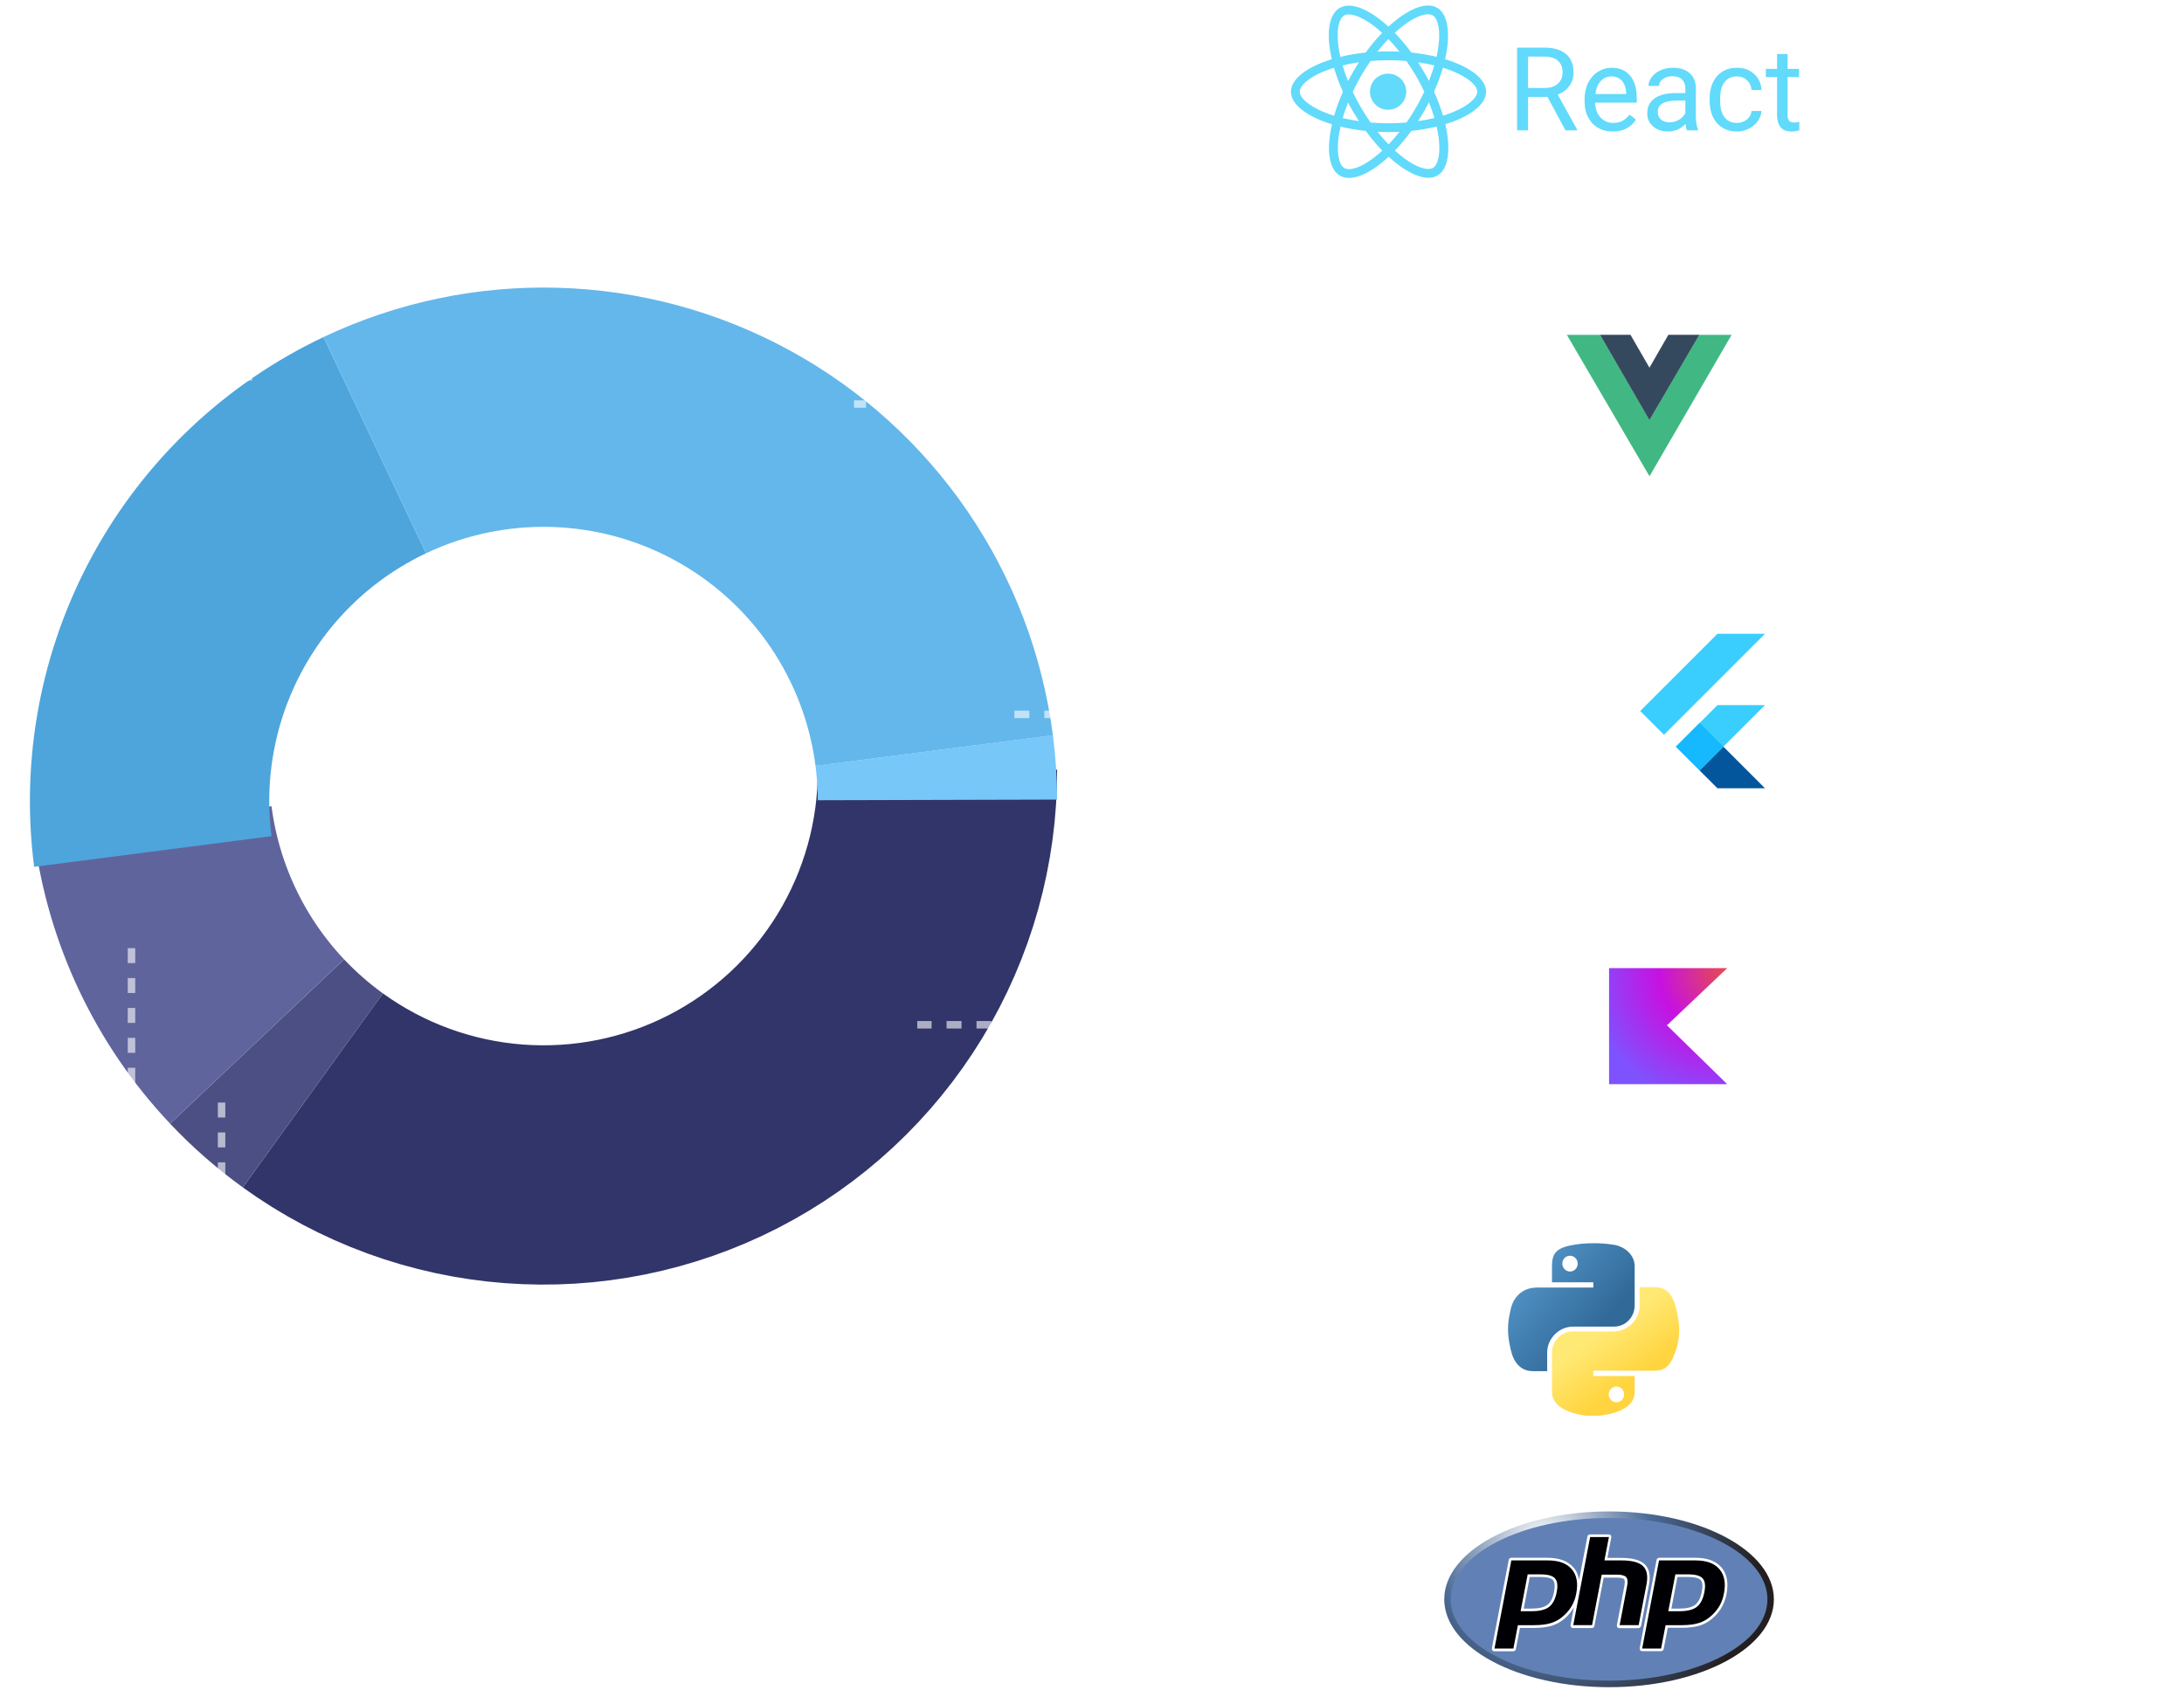 <svg width="292" height="226" viewBox="0 0 292 226" fill="none" xmlns="http://www.w3.org/2000/svg">
<g filter="url(#filter0_d_1318_73962)">
<path d="M125.338 98.977C125.365 108.691 122.706 118.222 117.654 126.518C112.602 134.815 105.354 141.552 96.711 145.986C88.069 150.42 78.369 152.377 68.683 151.642C58.998 150.907 49.704 147.508 41.83 141.821" stroke="#313569" stroke-width="32"/>
</g>
<g filter="url(#filter1_d_1318_73962)">
<path d="M41.83 141.821C39.145 139.881 36.649 137.693 34.376 135.286" stroke="#4B4F83" stroke-width="32"/>
</g>
<g filter="url(#filter2_di_1318_73962)">
<path d="M124.904 92.375C125.187 94.563 125.332 96.768 125.338 98.975" stroke="#77C7F9" stroke-width="32"/>
</g>
<g filter="url(#filter3_d_1318_73962)">
<path d="M34.376 135.286C26.739 127.199 21.859 116.902 20.434 105.871" stroke="#60649D" stroke-width="32"/>
</g>
<g filter="url(#filter4_di_1318_73962)">
<path d="M20.434 105.872C19.009 94.841 21.113 83.642 26.444 73.88C31.775 64.119 40.059 56.295 50.11 51.531" stroke="#4DA5DC" stroke-width="32"/>
</g>
<g filter="url(#filter5_di_1318_73962)">
<path d="M50.112 51.53C57.623 47.97 65.87 46.239 74.178 46.477C82.486 46.715 90.621 48.916 97.915 52.9C105.21 56.884 111.458 62.538 116.149 69.4C120.84 76.261 123.84 84.135 124.905 92.379" stroke="#63B7EB" stroke-width="32"/>
</g>
<circle r="2.1" transform="matrix(-1 0 0 1 153.125 177.531)" stroke="white" stroke-opacity="0.6" stroke-width="4"/>
<path d="M149.026 178.043H29.624V147.296" stroke="white" stroke-opacity="0.6" stroke-dasharray="2 2"/>
<path d="M171.986 182.255C171.388 182.255 170.855 182.152 170.388 181.947C169.924 181.738 169.557 181.453 169.287 181.09C169.02 180.724 168.883 180.302 168.875 179.825H170.621C170.631 180.025 170.697 180.201 170.817 180.353C170.94 180.503 171.102 180.619 171.305 180.701C171.508 180.784 171.736 180.826 171.99 180.826C172.254 180.826 172.488 180.779 172.69 180.685C172.893 180.592 173.052 180.463 173.167 180.297C173.282 180.132 173.339 179.941 173.339 179.725C173.339 179.506 173.278 179.312 173.155 179.144C173.035 178.973 172.861 178.84 172.634 178.744C172.41 178.648 172.143 178.6 171.834 178.6H171.069V177.326H171.834C172.095 177.326 172.326 177.281 172.526 177.19C172.729 177.1 172.887 176.974 172.999 176.814C173.111 176.651 173.167 176.462 173.167 176.245C173.167 176.04 173.117 175.86 173.019 175.705C172.923 175.548 172.786 175.425 172.61 175.337C172.437 175.249 172.234 175.205 172.002 175.205C171.767 175.205 171.552 175.247 171.357 175.333C171.162 175.415 171.006 175.534 170.889 175.689C170.771 175.844 170.709 176.025 170.701 176.233H169.039C169.047 175.761 169.182 175.345 169.444 174.984C169.705 174.624 170.057 174.342 170.5 174.14C170.946 173.934 171.449 173.831 172.01 173.831C172.576 173.831 173.071 173.934 173.495 174.14C173.919 174.345 174.249 174.623 174.484 174.972C174.722 175.319 174.839 175.709 174.836 176.141C174.839 176.6 174.696 176.983 174.408 177.29C174.122 177.597 173.75 177.792 173.291 177.875V177.939C173.894 178.016 174.353 178.226 174.668 178.568C174.986 178.907 175.143 179.331 175.141 179.841C175.143 180.308 175.008 180.723 174.736 181.086C174.467 181.449 174.094 181.734 173.619 181.943C173.144 182.151 172.6 182.255 171.986 182.255Z" fill="white"/>
<path d="M180.875 180.605V180.173C180.875 179.845 180.944 179.543 181.083 179.268C181.224 178.991 181.429 178.769 181.695 178.604C181.965 178.435 182.293 178.351 182.68 178.351C183.073 178.351 183.402 178.434 183.669 178.6C183.939 178.765 184.142 178.987 184.278 179.264C184.417 179.539 184.486 179.842 184.486 180.173V180.605C184.486 180.934 184.417 181.237 184.278 181.514C184.139 181.789 183.935 182.009 183.665 182.175C183.396 182.343 183.067 182.427 182.68 182.427C182.288 182.427 181.958 182.343 181.691 182.175C181.425 182.009 181.222 181.789 181.083 181.514C180.944 181.237 180.875 180.934 180.875 180.605ZM182.04 180.173V180.605C182.04 180.795 182.085 180.974 182.176 181.142C182.269 181.31 182.437 181.394 182.68 181.394C182.923 181.394 183.089 181.311 183.177 181.146C183.267 180.98 183.313 180.8 183.313 180.605V180.173C183.313 179.978 183.27 179.797 183.185 179.628C183.099 179.46 182.931 179.376 182.68 179.376C182.44 179.376 182.273 179.46 182.18 179.628C182.086 179.797 182.04 179.978 182.04 180.173ZM176.667 175.913V175.481C176.667 175.15 176.738 174.847 176.879 174.572C177.021 174.294 177.225 174.073 177.492 173.907C177.761 173.742 178.087 173.659 178.469 173.659C178.864 173.659 179.195 173.742 179.461 173.907C179.728 174.073 179.931 174.294 180.07 174.572C180.209 174.847 180.278 175.15 180.278 175.481V175.913C180.278 176.244 180.207 176.547 180.066 176.822C179.927 177.097 179.723 177.317 179.453 177.483C179.187 177.645 178.858 177.727 178.469 177.727C178.079 177.727 177.749 177.644 177.48 177.479C177.213 177.31 177.01 177.09 176.871 176.818C176.735 176.543 176.667 176.241 176.667 175.913ZM177.84 175.481V175.913C177.84 176.108 177.885 176.288 177.976 176.454C178.07 176.619 178.234 176.702 178.469 176.702C178.714 176.702 178.881 176.619 178.969 176.454C179.06 176.288 179.105 176.108 179.105 175.913V175.481C179.105 175.286 179.062 175.104 178.977 174.936C178.892 174.768 178.722 174.684 178.469 174.684C178.231 174.684 178.067 174.77 177.976 174.94C177.885 175.111 177.84 175.291 177.84 175.481ZM177.195 182.143L182.832 173.943H183.881L178.244 182.143H177.195Z" fill="white"/>
<g clip-path="url(#clip0_1318_73962)">
<path d="M212.91 166.262C211.968 166.262 211.058 166.35 210.264 166.498C207.914 166.908 207.501 167.76 207.501 169.373V171.486H213.028V172.19H205.443C203.856 172.19 202.446 173.158 202.005 174.976C201.505 177.089 201.476 178.38 202.005 180.58C202.387 182.223 203.329 183.366 204.945 183.366H206.856V180.844C206.856 179.025 208.444 177.412 210.295 177.412H215.791C217.32 177.412 218.554 176.15 218.554 174.595V169.343C218.554 167.847 217.29 166.731 215.791 166.467C214.819 166.321 213.849 166.234 212.91 166.262ZM209.911 167.934C210.47 167.934 210.94 168.403 210.94 168.99C210.94 169.576 210.47 170.045 209.911 170.045C209.352 170.045 208.882 169.576 208.882 168.99C208.882 168.403 209.323 167.934 209.911 167.934Z" fill="url(#paint0_linear_1318_73962)"/>
<path d="M219.229 172.129V174.564C219.229 176.472 217.613 178.055 215.76 178.055H210.264C208.766 178.055 207.501 179.346 207.501 180.872V186.124C207.501 187.619 208.794 188.5 210.264 188.941C211.999 189.468 213.674 189.557 215.791 188.941C217.171 188.53 218.554 187.737 218.554 186.124V184.011H213.026V183.307H221.315C222.903 183.307 223.52 182.193 224.079 180.52C224.666 178.789 224.638 177.147 224.079 174.917C223.697 173.332 222.932 172.131 221.315 172.131L219.229 172.129ZM216.112 185.42C216.671 185.42 217.141 185.888 217.141 186.475C217.141 187.061 216.671 187.53 216.112 187.53C215.553 187.53 215.083 187.061 215.083 186.475C215.083 185.888 215.555 185.42 216.112 185.42Z" fill="url(#paint1_linear_1318_73962)"/>
<path d="M232.965 178.093C232.965 176.449 232.495 175.629 231.554 175.599C231.171 175.57 230.819 175.657 230.466 175.775C230.171 175.862 229.996 175.98 229.907 176.069V179.941C230.494 180.323 231.023 180.499 231.495 180.469C232.465 180.38 232.965 179.588 232.965 178.093ZM234.111 178.151C234.111 178.973 233.935 179.647 233.524 180.205C233.083 180.822 232.495 181.145 231.702 181.145C231.114 181.173 230.527 180.968 229.908 180.587V184.108L228.908 183.755V175.921C229.085 175.716 229.29 175.54 229.526 175.393C230.114 175.042 230.85 174.866 231.671 174.866C232.436 174.866 233.052 175.188 233.465 175.805C233.904 176.479 234.111 177.212 234.111 178.151ZM240.195 180.469C240.195 181.583 240.077 182.346 239.872 182.758C239.636 183.168 239.225 183.521 238.607 183.785C238.079 183.99 237.55 184.108 236.96 184.108L236.784 183.491C237.402 183.404 237.812 183.314 238.048 183.256C238.518 183.079 238.872 182.846 239.047 182.493C239.193 182.229 239.252 181.701 239.252 180.938V180.674C238.577 180.997 237.841 181.143 237.107 181.143C236.607 181.143 236.166 180.997 235.814 180.674C235.403 180.351 235.196 179.911 235.196 179.383V175.247L236.194 174.896V179.062C236.194 179.503 236.341 179.854 236.635 180.089C236.93 180.325 237.282 180.441 237.752 180.441C238.221 180.441 238.693 180.264 239.222 179.913V175.04H240.22L240.195 180.469ZM244.075 181.114H243.752C243.192 181.114 242.753 180.968 242.428 180.704C242.105 180.441 241.958 180.059 241.958 179.59V175.659H241.283V175.04H241.958V173.368L242.957 173.017V175.04H244.073V175.657H242.957V179.53C242.957 179.911 243.044 180.175 243.251 180.321C243.428 180.439 243.693 180.526 244.075 180.556V181.114ZM250.13 181.025H249.132V177.182C249.132 176.8 249.044 176.449 248.867 176.185C248.662 175.862 248.367 175.716 247.985 175.716C247.515 175.716 246.956 175.951 246.281 176.449V181.056H245.282V171.872L246.281 171.55V175.716C246.927 175.247 247.604 175.012 248.367 175.012C248.896 175.012 249.308 175.188 249.66 175.54C249.984 175.891 250.16 176.331 250.16 176.861L250.13 181.025ZM255.421 177.916C255.421 177.299 255.303 176.772 255.069 176.362C254.774 175.862 254.363 175.598 253.745 175.57C252.658 175.629 252.099 176.42 252.099 177.916C252.099 178.62 252.216 179.178 252.45 179.647C252.745 180.234 253.185 180.528 253.774 180.528C254.862 180.498 255.421 179.647 255.421 177.916ZM256.509 177.916C256.509 178.797 256.273 179.56 255.833 180.146C255.333 180.792 254.628 181.143 253.776 181.143C252.893 181.143 252.218 180.82 251.718 180.146C251.277 179.56 251.043 178.825 251.043 177.916C251.043 177.066 251.279 176.362 251.777 175.804C252.306 175.187 252.952 174.894 253.776 174.894C254.599 174.894 255.274 175.188 255.803 175.804C256.273 176.39 256.509 177.094 256.509 177.916ZM262.241 181.025H261.242V176.977C261.242 176.536 261.096 176.185 260.831 175.95C260.567 175.714 260.213 175.568 259.743 175.599C259.274 175.599 258.802 175.775 258.391 176.067V181.084H257.393V175.95C257.952 175.54 258.481 175.246 258.981 175.128C259.451 175.01 259.833 174.951 260.186 174.951C260.422 174.951 260.656 174.98 260.862 175.01C261.244 175.098 261.567 175.274 261.803 175.509C262.067 175.773 262.214 176.126 262.214 176.506L262.241 181.025Z" fill="white"/>
<path d="M264.15 174.162H264.327V173.076H264.738V172.93H263.739V173.076H264.15V174.162ZM264.915 174.162H265.061V173.165L265.384 174.162H265.561L265.884 173.165V174.162H266.061V172.93H265.856L265.474 173.985L265.15 172.93H264.915V174.162Z" fill="white"/>
</g>
<circle r="2.1" transform="matrix(-1 0 0 1 137.751 213.914)" stroke="white" stroke-opacity="0.6" stroke-width="4"/>
<path d="M17.58 126.797V213.914H133.651" stroke="white" stroke-opacity="0.6" stroke-dasharray="2 2"/>
<path d="M159.501 209.815V218.014H157.768V211.46H157.719L155.842 212.637V211.1L157.872 209.815H159.501Z" fill="white"/>
<path d="M164.665 218.194C163.976 218.191 163.384 218.022 162.887 217.686C162.393 217.349 162.013 216.862 161.746 216.224C161.482 215.586 161.351 214.819 161.354 213.922C161.354 213.028 161.486 212.266 161.75 211.636C162.017 211.006 162.397 210.527 162.891 210.199C163.388 209.868 163.979 209.702 164.665 209.702C165.351 209.702 165.94 209.868 166.434 210.199C166.931 210.53 167.312 211.01 167.579 211.64C167.846 212.267 167.978 213.028 167.976 213.922C167.976 214.822 167.842 215.59 167.575 216.228C167.311 216.866 166.932 217.353 166.438 217.69C165.944 218.026 165.353 218.194 164.665 218.194ZM164.665 216.757C165.134 216.757 165.509 216.521 165.79 216.048C166.07 215.576 166.209 214.867 166.206 213.922C166.206 213.3 166.142 212.783 166.014 212.369C165.888 211.955 165.71 211.644 165.477 211.436C165.248 211.228 164.977 211.124 164.665 211.124C164.198 211.124 163.824 211.357 163.544 211.824C163.263 212.291 163.122 212.991 163.119 213.922C163.119 214.552 163.182 215.078 163.307 215.5C163.436 215.919 163.616 216.234 163.848 216.444C164.08 216.653 164.352 216.757 164.665 216.757Z" fill="white"/>
<path d="M173.7 216.476V216.044C173.7 215.716 173.769 215.414 173.908 215.139C174.049 214.862 174.254 214.64 174.52 214.475C174.79 214.307 175.118 214.222 175.505 214.222C175.898 214.222 176.227 214.305 176.494 214.471C176.764 214.636 176.967 214.858 177.103 215.135C177.242 215.41 177.311 215.713 177.311 216.044V216.476C177.311 216.805 177.242 217.108 177.103 217.385C176.964 217.66 176.76 217.88 176.49 218.046C176.221 218.214 175.892 218.298 175.505 218.298C175.113 218.298 174.783 218.214 174.516 218.046C174.25 217.88 174.047 217.66 173.908 217.385C173.769 217.108 173.7 216.805 173.7 216.476ZM174.865 216.044V216.476C174.865 216.666 174.91 216.845 175.001 217.013C175.094 217.181 175.262 217.265 175.505 217.265C175.748 217.265 175.914 217.182 176.002 217.017C176.093 216.851 176.138 216.671 176.138 216.476V216.044C176.138 215.849 176.095 215.668 176.01 215.5C175.924 215.331 175.756 215.247 175.505 215.247C175.265 215.247 175.098 215.331 175.005 215.5C174.911 215.668 174.865 215.849 174.865 216.044ZM169.492 211.784V211.352C169.492 211.021 169.563 210.718 169.704 210.443C169.846 210.166 170.05 209.944 170.317 209.778C170.586 209.613 170.912 209.53 171.294 209.53C171.689 209.53 172.02 209.613 172.286 209.778C172.553 209.944 172.756 210.166 172.895 210.443C173.034 210.718 173.103 211.021 173.103 211.352V211.784C173.103 212.115 173.032 212.418 172.891 212.693C172.752 212.968 172.548 213.188 172.278 213.354C172.012 213.516 171.683 213.598 171.294 213.598C170.904 213.598 170.574 213.515 170.305 213.35C170.038 213.182 169.835 212.961 169.696 212.689C169.56 212.414 169.492 212.113 169.492 211.784ZM170.665 211.352V211.784C170.665 211.979 170.71 212.159 170.801 212.325C170.895 212.49 171.059 212.573 171.294 212.573C171.539 212.573 171.706 212.49 171.794 212.325C171.885 212.159 171.93 211.979 171.93 211.784V211.352C171.93 211.157 171.887 210.976 171.802 210.807C171.717 210.639 171.547 210.555 171.294 210.555C171.056 210.555 170.892 210.641 170.801 210.811C170.71 210.982 170.665 211.162 170.665 211.352ZM170.02 218.014L175.657 209.815H176.706L171.069 218.014H170.02Z" fill="white"/>
<g clip-path="url(#clip1_1318_73962)">
<path d="M215.131 225.631C227.301 225.631 237.167 220.37 237.167 213.88C237.167 207.389 227.301 202.128 215.131 202.128C202.961 202.128 193.096 207.389 193.096 213.88C193.096 220.37 202.961 225.631 215.131 225.631Z" fill="url(#paint2_radial_1318_73962)"/>
<path d="M215.131 224.758C226.825 224.758 236.306 219.888 236.306 213.879C236.306 207.871 226.825 203.001 215.131 203.001C203.436 203.001 193.956 207.871 193.956 213.879C193.956 219.888 203.436 224.758 215.131 224.758Z" fill="#6181B6"/>
<path d="M219.418 217.407L220.468 211.924C220.709 210.684 220.502 209.759 219.883 209.182C219.28 208.624 218.247 208.344 216.732 208.344H214.907L215.424 205.62C215.441 205.515 215.424 205.411 215.355 205.323C215.286 205.236 215.2 205.201 215.097 205.201H212.583C212.411 205.201 212.273 205.323 212.239 205.481L211.12 211.295C211.017 210.632 210.776 210.073 210.362 209.619C209.622 208.763 208.469 208.327 206.902 208.327H202.065C201.893 208.327 201.755 208.449 201.72 208.606L199.465 220.41C199.448 220.515 199.465 220.62 199.534 220.707C199.603 220.794 199.689 220.829 199.792 220.829H202.323C202.495 220.829 202.633 220.707 202.667 220.55L203.218 217.704H205.095C206.076 217.704 206.919 217.599 207.556 217.389C208.228 217.162 208.83 216.796 209.364 216.289C209.794 215.888 210.156 215.434 210.431 214.945L209.984 217.302C209.967 217.407 209.984 217.512 210.053 217.599C210.121 217.686 210.208 217.721 210.311 217.721H212.824C212.996 217.721 213.134 217.599 213.169 217.442L214.408 210.981H216.13C216.87 210.981 217.076 211.121 217.145 211.19C217.197 211.243 217.3 211.452 217.18 212.098L216.181 217.319C216.164 217.424 216.181 217.529 216.25 217.616C216.319 217.704 216.405 217.739 216.508 217.739H219.091C219.246 217.686 219.383 217.564 219.418 217.407ZM207.78 212.867C207.625 213.687 207.333 214.281 206.902 214.613C206.472 214.945 205.766 215.119 204.836 215.119H203.717L204.527 210.894H205.973C207.04 210.894 207.47 211.121 207.642 211.313C207.866 211.592 207.918 212.133 207.78 212.867Z" fill="white"/>
<path d="M230.161 209.619C229.42 208.764 228.267 208.327 226.7 208.327H221.828C221.656 208.327 221.519 208.449 221.484 208.607L219.229 220.393C219.212 220.498 219.229 220.603 219.298 220.69C219.367 220.777 219.453 220.812 219.556 220.812H222.087C222.259 220.812 222.396 220.69 222.431 220.533L222.982 217.686H224.858C225.84 217.686 226.683 217.582 227.32 217.372C227.991 217.145 228.594 216.779 229.128 216.272C229.575 215.853 229.954 215.382 230.229 214.875C230.505 214.369 230.711 213.81 230.832 213.199C231.125 211.68 230.901 210.492 230.161 209.619ZM227.527 212.867C227.372 213.688 227.079 214.282 226.649 214.613C226.218 214.945 225.512 215.12 224.583 215.12H223.464L224.273 210.894H225.719C226.786 210.894 227.217 211.121 227.389 211.313C227.63 211.592 227.682 212.134 227.527 212.867Z" fill="white"/>
<path d="M205.973 210.545C206.937 210.545 207.574 210.72 207.901 211.086C208.228 211.453 208.297 212.064 208.125 212.937C207.952 213.845 207.608 214.509 207.109 214.893C206.61 215.277 205.852 215.469 204.836 215.469H203.304L204.251 210.545H205.973ZM199.81 220.463H202.34L202.943 217.338H205.112C206.076 217.338 206.851 217.233 207.47 217.023C208.09 216.814 208.641 216.482 209.157 215.993C209.588 215.592 209.932 215.155 210.19 214.684C210.449 214.212 210.638 213.688 210.741 213.112C211.017 211.715 210.81 210.632 210.139 209.847C209.467 209.061 208.4 208.677 206.937 208.677H202.065L199.81 220.463Z" fill="#000004"/>
<path d="M212.601 205.551H215.114L214.512 208.676H216.75C218.161 208.676 219.126 208.921 219.659 209.427C220.193 209.934 220.348 210.737 220.141 211.854L219.091 217.337H216.543L217.542 212.116C217.662 211.523 217.611 211.121 217.421 210.911C217.232 210.702 216.801 210.58 216.164 210.58H214.15L212.859 217.337H210.346L212.601 205.551Z" fill="#000004"/>
<path d="M225.719 210.545C226.683 210.545 227.32 210.72 227.647 211.086C227.974 211.453 228.043 212.064 227.871 212.937C227.699 213.845 227.354 214.509 226.855 214.893C226.356 215.277 225.598 215.469 224.583 215.469H223.05L223.997 210.545H225.719ZM219.556 220.463H222.086L222.689 217.338H224.858C225.822 217.338 226.597 217.233 227.216 217.023C227.836 216.814 228.387 216.482 228.904 215.993C229.334 215.592 229.678 215.155 229.937 214.684C230.195 214.212 230.384 213.688 230.487 213.112C230.763 211.715 230.556 210.632 229.885 209.847C229.213 209.061 228.146 208.677 226.683 208.677H221.811L219.556 220.463Z" fill="#000004"/>
</g>
<circle cx="164.655" cy="137.303" r="2.1" stroke="white" stroke-opacity="0.6" stroke-width="4"/>
<path d="M160.556 137.046H127.502H122.634" stroke="white" stroke-opacity="0.6" stroke-dasharray="2 2"/>
<path d="M182.955 141.258C182.358 141.258 181.825 141.155 181.358 140.949C180.894 140.741 180.527 140.456 180.257 140.093C179.99 139.727 179.853 139.305 179.845 138.828H181.59C181.601 139.028 181.666 139.204 181.786 139.356C181.909 139.506 182.072 139.622 182.275 139.704C182.478 139.787 182.706 139.828 182.96 139.828C183.224 139.828 183.457 139.782 183.66 139.688C183.863 139.595 184.022 139.466 184.137 139.3C184.251 139.135 184.309 138.944 184.309 138.728C184.309 138.509 184.247 138.315 184.125 138.147C184.004 137.976 183.831 137.843 183.604 137.747C183.38 137.651 183.113 137.603 182.803 137.603H182.039V136.329H182.803C183.065 136.329 183.296 136.284 183.496 136.193C183.699 136.103 183.856 135.977 183.968 135.817C184.08 135.654 184.137 135.465 184.137 135.248C184.137 135.043 184.087 134.863 183.988 134.708C183.892 134.55 183.756 134.428 183.58 134.34C183.407 134.252 183.204 134.207 182.972 134.207C182.737 134.207 182.522 134.25 182.327 134.336C182.132 134.418 181.976 134.537 181.859 134.692C181.741 134.847 181.678 135.028 181.67 135.236H180.009C180.017 134.764 180.152 134.348 180.413 133.987C180.675 133.627 181.027 133.345 181.47 133.143C181.916 132.937 182.419 132.834 182.98 132.834C183.545 132.834 184.04 132.937 184.465 133.143C184.889 133.348 185.219 133.626 185.454 133.975C185.691 134.322 185.809 134.712 185.806 135.144C185.809 135.603 185.666 135.986 185.378 136.293C185.092 136.6 184.72 136.795 184.261 136.878V136.942C184.864 137.019 185.323 137.229 185.638 137.57C185.956 137.909 186.113 138.334 186.11 138.844C186.113 139.311 185.978 139.726 185.706 140.089C185.436 140.452 185.064 140.737 184.589 140.945C184.114 141.154 183.569 141.258 182.955 141.258Z" fill="white"/>
<path d="M190.351 141.258C189.785 141.258 189.281 141.154 188.838 140.945C188.397 140.737 188.048 140.45 187.789 140.085C187.53 139.719 187.395 139.3 187.384 138.828H189.066C189.085 139.145 189.218 139.403 189.466 139.6C189.715 139.798 190.009 139.897 190.351 139.897C190.623 139.897 190.864 139.837 191.072 139.716C191.283 139.594 191.447 139.424 191.564 139.208C191.684 138.989 191.744 138.738 191.744 138.455C191.744 138.167 191.683 137.913 191.56 137.695C191.44 137.476 191.273 137.305 191.06 137.182C190.846 137.059 190.602 136.997 190.327 136.994C190.087 136.994 189.853 137.043 189.626 137.142C189.402 137.241 189.227 137.376 189.102 137.546L187.561 137.27L187.949 132.946H192.961V134.364H189.378L189.166 136.417H189.214C189.358 136.215 189.576 136.046 189.867 135.913C190.158 135.78 190.483 135.713 190.844 135.713C191.337 135.713 191.778 135.829 192.165 136.061C192.552 136.293 192.857 136.612 193.082 137.018C193.306 137.421 193.416 137.885 193.414 138.411C193.416 138.964 193.288 139.455 193.029 139.885C192.773 140.312 192.414 140.648 191.953 140.893C191.493 141.136 190.96 141.258 190.351 141.258Z" fill="white"/>
<path d="M199.111 139.608V139.176C199.111 138.848 199.18 138.546 199.319 138.271C199.461 137.994 199.665 137.772 199.932 137.607C200.201 137.438 200.529 137.354 200.916 137.354C201.309 137.354 201.638 137.437 201.905 137.603C202.175 137.768 202.378 137.99 202.514 138.267C202.653 138.542 202.722 138.845 202.722 139.176V139.608C202.722 139.937 202.653 140.24 202.514 140.517C202.375 140.792 202.171 141.012 201.901 141.178C201.632 141.346 201.304 141.43 200.916 141.43C200.524 141.43 200.195 141.346 199.928 141.178C199.661 141.012 199.458 140.792 199.319 140.517C199.18 140.24 199.111 139.937 199.111 139.608ZM200.276 139.176V139.608C200.276 139.798 200.321 139.977 200.412 140.145C200.505 140.313 200.674 140.397 200.916 140.397C201.159 140.397 201.325 140.314 201.413 140.149C201.504 139.983 201.549 139.803 201.549 139.608V139.176C201.549 138.981 201.506 138.8 201.421 138.631C201.336 138.463 201.167 138.379 200.916 138.379C200.676 138.379 200.509 138.463 200.416 138.631C200.323 138.8 200.276 138.981 200.276 139.176ZM194.903 134.916V134.484C194.903 134.153 194.974 133.85 195.115 133.575C195.257 133.297 195.461 133.076 195.728 132.91C195.997 132.745 196.323 132.662 196.705 132.662C197.1 132.662 197.431 132.745 197.698 132.91C197.965 133.076 198.167 133.297 198.306 133.575C198.445 133.85 198.514 134.153 198.514 134.484V134.916C198.514 135.247 198.444 135.55 198.302 135.825C198.163 136.1 197.959 136.32 197.69 136.486C197.423 136.648 197.094 136.73 196.705 136.73C196.315 136.73 195.985 136.647 195.716 136.482C195.449 136.313 195.246 136.093 195.107 135.821C194.971 135.546 194.903 135.244 194.903 134.916ZM196.076 134.484V134.916C196.076 135.111 196.122 135.291 196.212 135.457C196.306 135.622 196.47 135.705 196.705 135.705C196.95 135.705 197.117 135.622 197.205 135.457C197.296 135.291 197.341 135.111 197.341 134.916V134.484C197.341 134.289 197.299 134.107 197.213 133.939C197.128 133.771 196.958 133.687 196.705 133.687C196.467 133.687 196.303 133.772 196.212 133.943C196.122 134.114 196.076 134.294 196.076 134.484ZM195.432 141.146L201.069 132.946H202.118L196.481 141.146H195.432Z" fill="white"/>
<g clip-path="url(#clip2_1318_73962)">
<path d="M275.491 134.312C274.81 134.312 274.211 134.473 273.7 134.801C273.29 135.062 272.963 135.409 272.704 135.843L272.692 134.517H270.894V143.094H272.766V138.298C272.766 137.833 272.855 137.423 273.038 137.063C273.214 136.704 273.467 136.425 273.795 136.227C274.123 136.029 274.501 135.929 274.942 135.929C275.333 135.929 275.674 136.01 275.952 136.171C276.235 136.332 276.443 136.567 276.588 136.865C276.733 137.169 276.802 137.529 276.802 137.944V143.094H278.675V137.683C278.688 137.02 278.549 136.438 278.291 135.929C278.041 135.437 277.654 135.024 277.175 134.74C276.695 134.455 276.134 134.312 275.491 134.312L275.491 134.312Z" fill="white"/>
<path d="M266.89 130.915V132.805H268.782V130.915H266.89ZM266.89 134.516V143.093H268.762V134.516H266.89Z" fill="white"/>
<path d="M262.904 130.896V143.094H264.777V130.896H262.904Z" fill="white"/>
<path d="M257.569 132.372V133.828C257.569 134.058 257.513 134.232 257.399 134.343C257.286 134.455 257.109 134.517 256.87 134.517H255.968V136.06H257.538V140.677C257.538 141.155 257.638 141.583 257.834 141.948C258.029 142.314 258.313 142.598 258.679 142.797C259.045 142.995 259.481 143.101 259.979 143.101H261.384V141.496H260.325C260.054 141.496 259.833 141.403 259.657 141.217C259.486 141.031 259.405 140.783 259.405 140.473V136.066H261.435V134.517H259.405V132.372L257.569 132.372Z" fill="white"/>
<path d="M251.086 134.312C250.216 134.312 249.44 134.504 248.753 134.888C248.077 135.262 247.52 135.814 247.145 136.481C246.761 137.163 246.571 137.938 246.571 138.799C246.571 139.667 246.761 140.435 247.145 141.117C247.512 141.787 248.065 142.339 248.74 142.71C249.428 143.095 250.203 143.287 251.074 143.287C251.931 143.287 252.701 143.095 253.382 142.71C254.051 142.335 254.599 141.783 254.964 141.117C255.343 140.435 255.532 139.661 255.532 138.799C255.532 137.931 255.343 137.163 254.964 136.481C254.586 135.799 254.063 135.272 253.382 134.888C252.707 134.504 251.944 134.312 251.086 134.312ZM251.074 135.966C251.559 135.966 251.995 136.085 252.379 136.326C252.758 136.568 253.054 136.903 253.262 137.324C253.47 137.752 253.572 138.241 253.572 138.805C253.578 139.363 253.476 139.852 253.262 140.28C253.054 140.708 252.758 141.042 252.379 141.278C252.001 141.52 251.56 141.638 251.068 141.638C250.57 141.638 250.128 141.52 249.737 141.278C249.353 141.036 249.05 140.701 248.836 140.28C248.621 139.852 248.513 139.363 248.513 138.805C248.513 138.247 248.621 137.752 248.836 137.324C249.05 136.896 249.353 136.562 249.737 136.326C250.122 136.085 250.569 135.966 251.074 135.966H251.074Z" fill="white"/>
<path d="M244.554 131.349L239.396 136.76V131.367H237.491V143.094H239.396V137.411L244.573 143.094H247.026L241.508 137.026L246.925 131.349L244.554 131.349Z" fill="white"/>
<path d="M230.931 144.99H215.132V129.47H230.931L222.869 137.115L230.931 144.99Z" fill="url(#paint3_radial_1318_73962)"/>
</g>
<circle cx="177.723" cy="95.537" r="2.1" stroke="white" stroke-opacity="0.6" stroke-width="4"/>
<path d="M192.223 98.612V97.362L195.141 94.66C195.389 94.42 195.598 94.204 195.766 94.011C195.937 93.819 196.066 93.631 196.154 93.447C196.242 93.26 196.286 93.058 196.286 92.842C196.286 92.602 196.232 92.395 196.122 92.222C196.013 92.046 195.863 91.911 195.674 91.817C195.484 91.721 195.269 91.673 195.029 91.673C194.778 91.673 194.559 91.724 194.373 91.825C194.186 91.927 194.042 92.072 193.94 92.262C193.839 92.451 193.788 92.677 193.788 92.938H192.143C192.143 92.402 192.264 91.936 192.507 91.541C192.75 91.146 193.09 90.841 193.528 90.624C193.966 90.408 194.47 90.3 195.041 90.3C195.628 90.3 196.139 90.404 196.575 90.612C197.012 90.818 197.353 91.103 197.595 91.469C197.838 91.835 197.96 92.254 197.96 92.726C197.96 93.036 197.898 93.341 197.776 93.643C197.655 93.945 197.441 94.28 197.131 94.648C196.821 95.014 196.385 95.453 195.822 95.965L194.625 97.138V97.194H198.068V98.612H192.223Z" fill="white"/>
<path d="M203.812 97.074V96.642C203.812 96.313 203.881 96.012 204.02 95.737C204.162 95.459 204.366 95.238 204.633 95.072C204.902 94.904 205.231 94.82 205.618 94.82C206.01 94.82 206.34 94.903 206.606 95.068C206.876 95.234 207.079 95.455 207.215 95.733C207.354 96.008 207.423 96.311 207.423 96.642V97.074C207.423 97.402 207.354 97.705 207.215 97.983C207.076 98.258 206.872 98.478 206.602 98.644C206.333 98.812 206.005 98.896 205.618 98.896C205.225 98.896 204.896 98.812 204.629 98.644C204.362 98.478 204.159 98.258 204.02 97.983C203.881 97.705 203.812 97.402 203.812 97.074ZM204.977 96.642V97.074C204.977 97.264 205.022 97.442 205.113 97.611C205.207 97.779 205.375 97.863 205.618 97.863C205.86 97.863 206.026 97.78 206.114 97.615C206.205 97.449 206.25 97.269 206.25 97.074V96.642C206.25 96.447 206.207 96.265 206.122 96.097C206.037 95.929 205.868 95.845 205.618 95.845C205.377 95.845 205.211 95.929 205.117 96.097C205.024 96.265 204.977 96.447 204.977 96.642ZM199.604 92.382V91.95C199.604 91.619 199.675 91.316 199.816 91.041C199.958 90.763 200.162 90.542 200.429 90.376C200.699 90.211 201.024 90.128 201.406 90.128C201.801 90.128 202.132 90.211 202.399 90.376C202.666 90.542 202.868 90.763 203.007 91.041C203.146 91.316 203.215 91.619 203.215 91.95V92.382C203.215 92.713 203.145 93.016 203.003 93.291C202.864 93.566 202.66 93.786 202.391 93.951C202.124 94.114 201.796 94.196 201.406 94.196C201.016 94.196 200.687 94.113 200.417 93.947C200.15 93.779 199.947 93.559 199.808 93.287C199.672 93.012 199.604 92.71 199.604 92.382ZM200.777 91.95V92.382C200.777 92.577 200.823 92.757 200.913 92.922C201.007 93.088 201.171 93.171 201.406 93.171C201.651 93.171 201.818 93.088 201.906 92.922C201.997 92.757 202.042 92.577 202.042 92.382V91.95C202.042 91.755 202 91.573 201.914 91.405C201.829 91.237 201.659 91.153 201.406 91.153C201.168 91.153 201.004 91.238 200.913 91.409C200.823 91.58 200.777 91.76 200.777 91.95ZM200.133 98.612L205.77 90.412H206.819L201.182 98.612H200.133Z" fill="white"/>
<path d="M173.623 95.537L133.651 95.537" stroke="white" stroke-opacity="0.6" stroke-dasharray="2 2"/>
<path d="M227.239 103.036L235.98 94.293H229.625L224.062 99.857L227.239 103.036Z" fill="#39CEFD"/>
<path d="M219.294 95.088L229.624 84.758H235.98L222.473 98.267L219.294 95.088Z" fill="#39CEFD"/>
<path d="M229.624 105.419H235.98L230.418 99.856L227.239 103.035L229.624 105.419Z" fill="#03569B"/>
<path d="M230.418 99.856L227.239 103.035L231.954 101.402L230.418 99.856Z" fill="url(#paint4_linear_1318_73962)"/>
<path d="M224.062 99.855L227.241 96.676L230.42 99.855L227.241 103.036L224.062 99.855Z" fill="#16B9FD"/>
<path d="M235.98 94.293L230.418 99.857L235.98 105.421H229.624L227.239 103.036L224.06 99.857L229.624 94.293H235.98ZM229.624 84.758L219.294 95.088L222.473 98.267L235.98 84.758H229.624Z" fill="url(#paint5_radial_1318_73962)"/>
<path d="M237.992 90.296H243.563V91.357H239.159V94.646H243.138V95.707H239.159V99.845H238.045V90.296H237.992Z" fill="white"/>
<path d="M244.889 90.296H246.003V99.898H244.889V90.296Z" fill="white"/>
<path d="M250.194 100.111C249.345 100.111 248.762 99.845 248.284 99.368C247.86 98.891 247.647 98.201 247.647 97.352V93.055H248.762V97.193C248.762 97.829 248.921 98.307 249.186 98.625C249.504 98.944 249.876 99.103 250.406 99.103C250.778 99.103 251.149 98.997 251.414 98.784C251.733 98.572 251.945 98.307 252.104 97.989C252.263 97.67 252.369 97.299 252.369 96.927V93.055H253.483V99.898H252.422V98.891H252.369C252.157 99.209 251.892 99.527 251.467 99.739C251.096 100.005 250.671 100.111 250.194 100.111Z" fill="white"/>
<path d="M257.94 100.004C257.675 100.004 257.409 99.951 257.144 99.845C256.932 99.739 256.72 99.633 256.561 99.474C256.401 99.315 256.242 99.102 256.136 98.89C256.03 98.678 255.977 98.413 255.977 98.094V94.062H254.757V93.054H255.977V91.144H257.091V93.054H258.736V94.062H257.091V97.776C257.091 98.147 257.144 98.413 257.303 98.625C257.463 98.837 257.728 98.943 258.046 98.943C258.311 98.943 258.577 98.89 258.789 98.731V99.845C258.63 99.898 258.524 99.951 258.364 100.004C258.364 100.004 258.152 100.004 257.94 100.004Z" fill="white"/>
<path d="M262.767 100.004C262.502 100.004 262.237 99.951 261.972 99.845C261.759 99.739 261.547 99.633 261.388 99.474C261.229 99.315 261.07 99.102 260.964 98.89C260.858 98.678 260.805 98.413 260.805 98.094V94.062H259.69V93.054H260.911V91.144H262.025V93.054H263.669V94.062H262.025V97.776C262.025 98.147 262.078 98.413 262.237 98.625C262.396 98.837 262.661 98.943 262.98 98.943C263.245 98.943 263.51 98.89 263.722 98.731V99.845C263.563 99.898 263.457 99.951 263.298 100.004C263.192 100.004 262.98 100.004 262.767 100.004Z" fill="white"/>
<path d="M267.807 100.111C267.171 100.111 266.587 99.951 266.057 99.633C265.526 99.315 265.155 98.891 264.837 98.36C264.571 97.829 264.412 97.193 264.412 96.503C264.412 95.867 264.571 95.23 264.837 94.699C265.102 94.169 265.526 93.691 266.004 93.373C266.481 93.055 267.065 92.895 267.754 92.895C268.444 92.895 269.028 93.055 269.505 93.373C269.983 93.691 270.354 94.063 270.619 94.593C270.885 95.124 271.044 95.707 271.044 96.397C271.044 96.556 271.044 96.662 270.991 96.768H265.526C265.579 97.299 265.685 97.723 265.898 98.095C266.11 98.466 266.428 98.731 266.746 98.891C267.118 99.05 267.436 99.156 267.807 99.156C268.709 99.156 269.346 98.731 269.823 97.936L270.778 98.413C270.46 98.944 270.089 99.421 269.558 99.739C269.134 99.951 268.55 100.111 267.807 100.111ZM269.77 95.76C269.77 95.495 269.664 95.177 269.505 94.912C269.346 94.646 269.134 94.381 268.815 94.169C268.497 93.957 268.126 93.85 267.648 93.85C267.118 93.85 266.64 94.01 266.269 94.381C265.898 94.699 265.685 95.177 265.526 95.76H269.77Z" fill="white"/>
<path d="M272.317 93.055H273.378V94.169H273.431C273.591 93.797 273.803 93.479 274.227 93.267C274.599 93.002 275.023 92.895 275.447 92.895C275.766 92.895 276.031 92.949 276.243 93.055V94.275C275.978 94.116 275.66 94.063 275.288 94.063C274.97 94.063 274.652 94.169 274.386 94.328C274.121 94.54 273.909 94.752 273.697 95.071C273.538 95.389 273.431 95.707 273.431 96.079V99.898H272.317V93.055Z" fill="white"/>
<circle r="2.1" transform="matrix(-1 0 0 1 124.939 12.52)" stroke="white" stroke-opacity="0.6" stroke-width="4"/>
<path d="M137.949 16.619V15.37L140.868 12.668C141.116 12.428 141.324 12.211 141.492 12.019C141.663 11.827 141.793 11.639 141.881 11.455C141.969 11.268 142.013 11.066 142.013 10.85C142.013 10.61 141.958 10.403 141.849 10.23C141.739 10.053 141.59 9.919 141.4 9.825C141.211 9.729 140.996 9.681 140.756 9.681C140.505 9.681 140.286 9.732 140.099 9.833C139.912 9.935 139.768 10.08 139.667 10.27C139.565 10.459 139.515 10.685 139.515 10.946H137.869C137.869 10.41 137.991 9.944 138.233 9.549C138.476 9.154 138.817 8.848 139.254 8.632C139.692 8.416 140.197 8.308 140.768 8.308C141.355 8.308 141.866 8.412 142.301 8.62C142.739 8.826 143.079 9.111 143.322 9.477C143.565 9.843 143.686 10.262 143.686 10.734C143.686 11.044 143.625 11.349 143.502 11.651C143.382 11.953 143.167 12.287 142.858 12.656C142.548 13.021 142.112 13.46 141.548 13.973L140.351 15.146V15.202H143.794V16.619H137.949Z" fill="white"/>
<path d="M148.265 16.799C147.577 16.797 146.984 16.627 146.488 16.291C145.994 15.955 145.614 15.468 145.347 14.83C145.083 14.192 144.952 13.425 144.954 12.528C144.954 11.633 145.087 10.871 145.351 10.242C145.618 9.612 145.998 9.133 146.492 8.804C146.988 8.473 147.579 8.308 148.265 8.308C148.951 8.308 149.541 8.473 150.035 8.804C150.531 9.135 150.913 9.616 151.18 10.246C151.447 10.873 151.579 11.633 151.576 12.528C151.576 13.427 151.443 14.196 151.176 14.834C150.912 15.472 150.533 15.959 150.039 16.295C149.545 16.631 148.954 16.799 148.265 16.799ZM148.265 15.362C148.735 15.362 149.11 15.126 149.39 14.653C149.671 14.181 149.809 13.473 149.807 12.528C149.807 11.906 149.743 11.388 149.615 10.974C149.489 10.561 149.31 10.25 149.078 10.041C148.849 9.833 148.578 9.729 148.265 9.729C147.798 9.729 147.425 9.963 147.144 10.43C146.864 10.897 146.723 11.596 146.72 12.528C146.72 13.158 146.783 13.683 146.908 14.105C147.036 14.524 147.216 14.839 147.449 15.05C147.681 15.258 147.953 15.362 148.265 15.362Z" fill="white"/>
<path d="M157.3 15.082V14.649C157.3 14.321 157.37 14.02 157.509 13.745C157.65 13.467 157.854 13.246 158.121 13.08C158.391 12.912 158.719 12.828 159.106 12.828C159.498 12.828 159.828 12.911 160.095 13.076C160.365 13.242 160.567 13.463 160.703 13.741C160.842 14.016 160.912 14.319 160.912 14.649V15.082C160.912 15.41 160.842 15.713 160.703 15.991C160.565 16.266 160.361 16.486 160.091 16.651C159.821 16.82 159.493 16.904 159.106 16.904C158.714 16.904 158.384 16.82 158.117 16.651C157.85 16.486 157.647 16.266 157.509 15.991C157.37 15.713 157.3 15.41 157.3 15.082ZM158.465 14.649V15.082C158.465 15.271 158.511 15.45 158.602 15.618C158.695 15.787 158.863 15.871 159.106 15.871C159.349 15.871 159.514 15.788 159.602 15.622C159.693 15.457 159.739 15.277 159.739 15.082V14.649C159.739 14.455 159.696 14.273 159.611 14.105C159.525 13.937 159.357 13.853 159.106 13.853C158.866 13.853 158.699 13.937 158.606 14.105C158.512 14.273 158.465 14.455 158.465 14.649ZM153.093 10.39V9.957C153.093 9.626 153.163 9.323 153.305 9.049C153.446 8.771 153.651 8.549 153.917 8.384C154.187 8.218 154.513 8.136 154.894 8.136C155.289 8.136 155.62 8.218 155.887 8.384C156.154 8.549 156.357 8.771 156.496 9.049C156.635 9.323 156.704 9.626 156.704 9.957V10.39C156.704 10.721 156.633 11.024 156.492 11.299C156.353 11.573 156.149 11.794 155.879 11.959C155.612 12.122 155.284 12.203 154.894 12.203C154.505 12.203 154.175 12.121 153.905 11.955C153.639 11.787 153.436 11.567 153.297 11.295C153.161 11.02 153.093 10.718 153.093 10.39ZM154.266 9.957V10.39C154.266 10.585 154.311 10.765 154.402 10.93C154.495 11.096 154.659 11.178 154.894 11.178C155.14 11.178 155.307 11.096 155.395 10.93C155.485 10.765 155.531 10.585 155.531 10.39V9.957C155.531 9.763 155.488 9.581 155.403 9.413C155.317 9.245 155.148 9.161 154.894 9.161C154.657 9.161 154.493 9.246 154.402 9.417C154.311 9.588 154.266 9.768 154.266 9.957ZM153.621 16.619L159.258 8.42H160.307L154.67 16.619H153.621Z" fill="white"/>
<path d="M120.84 12.52H33.21V51.466" stroke="white" stroke-opacity="0.6" stroke-dasharray="2 2"/>
<g clip-path="url(#clip3_1318_73962)">
<path d="M206.901 12.959H204.301V17.436H202.834V6.37H206.498C207.745 6.37 208.703 6.654 209.372 7.222C210.046 7.789 210.383 8.615 210.383 9.699C210.383 10.388 210.195 10.988 209.82 11.5C209.45 12.012 208.933 12.394 208.269 12.648L210.869 17.344V17.436H209.303L206.901 12.959ZM204.301 11.766H206.544C207.269 11.766 207.844 11.578 208.269 11.204C208.7 10.829 208.916 10.327 208.916 9.699C208.916 9.015 208.71 8.491 208.3 8.126C207.894 7.761 207.307 7.576 206.536 7.571H204.301V11.766ZM215.628 17.588C214.513 17.588 213.606 17.223 212.907 16.493C212.207 15.758 211.858 14.778 211.858 13.552V13.294C211.858 12.478 212.012 11.751 212.321 11.113C212.636 10.469 213.071 9.967 213.629 9.608C214.191 9.243 214.8 9.06 215.453 9.06C216.523 9.06 217.354 9.413 217.947 10.117C218.54 10.821 218.836 11.829 218.836 13.141V13.727H213.264C213.284 14.538 213.52 15.194 213.971 15.695C214.427 16.192 215.005 16.44 215.704 16.44C216.201 16.44 216.621 16.339 216.966 16.136C217.311 15.933 217.612 15.665 217.871 15.331L218.73 15.999C218.04 17.058 217.007 17.588 215.628 17.588ZM215.453 10.216C214.886 10.216 214.409 10.423 214.024 10.839C213.639 11.249 213.401 11.827 213.31 12.572H217.43V12.465C217.39 11.751 217.197 11.199 216.852 10.808C216.507 10.413 216.041 10.216 215.453 10.216ZM225.549 17.436C225.468 17.273 225.402 16.985 225.351 16.569C224.697 17.248 223.917 17.588 223.01 17.588C222.199 17.588 221.533 17.36 221.01 16.904C220.494 16.442 220.235 15.86 220.235 15.156C220.235 14.3 220.56 13.636 221.208 13.165C221.862 12.688 222.779 12.45 223.96 12.45H225.329V11.804C225.329 11.313 225.181 10.922 224.888 10.634C224.594 10.34 224.16 10.193 223.587 10.193C223.086 10.193 222.665 10.319 222.326 10.573C221.986 10.826 221.816 11.133 221.816 11.492H220.402C220.402 11.082 220.547 10.687 220.835 10.307C221.13 9.922 221.525 9.618 222.022 9.395C222.523 9.172 223.073 9.06 223.671 9.06C224.619 9.06 225.361 9.298 225.898 9.775C226.436 10.246 226.714 10.897 226.735 11.728V15.513C226.735 16.268 226.831 16.868 227.024 17.314V17.436H225.549ZM223.215 16.364C223.656 16.364 224.074 16.25 224.47 16.022C224.865 15.794 225.151 15.498 225.329 15.133V13.446H224.226C222.503 13.446 221.641 13.95 221.641 14.958C221.641 15.399 221.789 15.743 222.082 15.992C222.376 16.24 222.754 16.364 223.215 16.364ZM232.239 16.44C232.74 16.44 233.179 16.288 233.554 15.984C233.929 15.68 234.137 15.3 234.177 14.844H235.508C235.482 15.315 235.32 15.764 235.021 16.189C234.722 16.615 234.322 16.954 233.82 17.207C233.323 17.461 232.796 17.588 232.239 17.588C231.119 17.588 230.227 17.215 229.563 16.471C228.904 15.72 228.575 14.697 228.575 13.4V13.165C228.575 12.364 228.721 11.652 229.015 11.029C229.309 10.406 229.73 9.922 230.277 9.577C230.83 9.233 231.481 9.06 232.231 9.06C233.153 9.06 233.919 9.337 234.527 9.889C235.14 10.441 235.467 11.158 235.508 12.04H234.177C234.137 11.508 233.934 11.072 233.569 10.732C233.209 10.388 232.763 10.216 232.231 10.216C231.516 10.216 230.961 10.474 230.566 10.991C230.176 11.502 229.981 12.245 229.981 13.218V13.483C229.981 14.431 230.176 15.161 230.566 15.672C230.956 16.184 231.514 16.44 232.239 16.44ZM238.997 7.222V9.213H240.533V10.299H238.997V15.399C238.997 15.728 239.065 15.976 239.202 16.143C239.339 16.306 239.572 16.387 239.902 16.387C240.064 16.387 240.287 16.356 240.57 16.296V17.436C240.2 17.537 239.841 17.588 239.491 17.588C238.863 17.588 238.389 17.397 238.069 17.017C237.75 16.638 237.591 16.098 237.591 15.399V10.299H236.093V9.213H237.591V7.222H238.997Z" fill="#61DAFB"/>
<path d="M198.69 12.266C198.69 10.551 196.525 8.925 193.207 7.917C193.973 4.56 193.632 1.889 192.132 1.034C191.787 0.834 191.383 0.739 190.941 0.739V1.916C191.186 1.916 191.383 1.963 191.547 2.053C192.271 2.465 192.585 4.032 192.34 6.049C192.281 6.545 192.186 7.067 192.069 7.6C191.026 7.347 189.888 7.152 188.692 7.025C187.974 6.049 187.229 5.162 186.479 4.386C188.213 2.787 189.84 1.91 190.947 1.91V0.733C189.484 0.733 187.569 1.768 185.634 3.563C183.698 1.778 181.783 0.755 180.321 0.755V1.932C181.422 1.932 183.054 2.802 184.788 4.391C184.043 5.167 183.299 6.049 182.592 7.025C181.39 7.152 180.252 7.347 179.209 7.606C179.087 7.078 178.996 6.566 178.933 6.075C178.683 4.059 178.991 2.491 179.709 2.074C179.869 1.979 180.076 1.937 180.321 1.937V0.76C179.874 0.76 179.47 0.855 179.119 1.055C177.624 1.91 177.289 4.576 178.06 7.922C174.753 8.936 172.599 10.556 172.599 12.266C172.599 13.982 174.763 15.607 178.082 16.616C177.316 19.973 177.656 22.643 179.156 23.498C179.502 23.699 179.906 23.794 180.353 23.794C181.815 23.794 183.73 22.759 185.666 20.965C187.601 22.749 189.516 23.773 190.978 23.773C191.425 23.773 191.829 23.678 192.18 23.477C193.675 22.622 194.01 19.957 193.239 16.61C196.536 15.602 198.69 13.976 198.69 12.266ZM191.766 8.746C191.569 9.427 191.324 10.129 191.048 10.831C190.83 10.408 190.601 9.986 190.351 9.564C190.106 9.142 189.846 8.73 189.585 8.329C190.34 8.44 191.069 8.577 191.766 8.746ZM189.33 14.367C188.915 15.08 188.49 15.755 188.048 16.383C187.256 16.452 186.453 16.489 185.644 16.489C184.841 16.489 184.038 16.452 183.251 16.389C182.81 15.761 182.379 15.09 181.964 14.383C181.56 13.691 181.193 12.989 180.858 12.282C181.188 11.575 181.56 10.868 181.959 10.176C182.374 9.464 182.799 8.788 183.24 8.16C184.033 8.091 184.836 8.054 185.644 8.054C186.447 8.054 187.25 8.091 188.037 8.155C188.479 8.783 188.91 9.453 189.325 10.16C189.729 10.852 190.096 11.554 190.431 12.261C190.096 12.968 189.729 13.676 189.33 14.367ZM191.048 13.681C191.327 14.369 191.572 15.07 191.782 15.782C191.085 15.95 190.351 16.093 189.59 16.204C189.851 15.797 190.112 15.38 190.356 14.953C190.601 14.531 190.83 14.103 191.048 13.681ZM185.655 19.313C185.16 18.806 184.666 18.241 184.176 17.624C184.655 17.645 185.144 17.661 185.639 17.661C186.139 17.661 186.633 17.65 187.117 17.624C186.661 18.212 186.173 18.776 185.655 19.313ZM181.698 16.204C180.943 16.093 180.214 15.956 179.518 15.787C179.714 15.106 179.959 14.404 180.236 13.702C180.454 14.124 180.682 14.547 180.932 14.969C181.182 15.391 181.438 15.803 181.698 16.204ZM185.628 5.22C186.123 5.727 186.618 6.291 187.107 6.909C186.628 6.888 186.139 6.872 185.644 6.872C185.144 6.872 184.65 6.883 184.166 6.909C184.622 6.32 185.111 5.756 185.628 5.22ZM181.693 8.329C181.432 8.735 181.172 9.152 180.927 9.58C180.682 10.002 180.454 10.424 180.236 10.846C179.956 10.159 179.712 9.458 179.502 8.746C180.198 8.582 180.932 8.44 181.693 8.329ZM176.88 14.937C174.997 14.14 173.779 13.095 173.779 12.266C173.779 11.438 174.997 10.387 176.88 9.596C177.337 9.4 177.837 9.226 178.353 9.062C178.656 10.097 179.055 11.174 179.55 12.277C179.06 13.375 178.667 14.446 178.369 15.476C177.842 15.312 177.343 15.132 176.88 14.937ZM179.741 22.48C179.018 22.068 178.704 20.5 178.949 18.484C179.007 17.988 179.103 17.465 179.22 16.932C180.262 17.186 181.4 17.381 182.597 17.508C183.315 18.484 184.059 19.371 184.809 20.147C183.076 21.746 181.448 22.622 180.342 22.622C180.103 22.617 179.901 22.569 179.741 22.48ZM192.356 18.458C192.606 20.474 192.297 22.042 191.579 22.459C191.42 22.554 191.212 22.596 190.968 22.596C189.867 22.596 188.234 21.725 186.5 20.136C187.245 19.36 187.99 18.479 188.697 17.502C189.899 17.376 191.037 17.18 192.079 16.922C192.202 17.455 192.297 17.967 192.356 18.458ZM194.403 14.937C193.946 15.132 193.446 15.307 192.93 15.47C192.627 14.436 192.228 13.359 191.734 12.256C192.223 11.158 192.616 10.086 192.914 9.057C193.441 9.221 193.941 9.4 194.409 9.596C196.291 10.393 197.509 11.438 197.509 12.266C197.504 13.095 196.286 14.145 194.403 14.937Z" fill="#61DAFB"/>
<path d="M185.59 14.677C186.93 14.677 188.016 13.597 188.016 12.264C188.016 10.931 186.93 9.851 185.59 9.851C184.25 9.851 183.164 10.931 183.164 12.264C183.164 13.597 184.25 14.677 185.59 14.677Z" fill="#61DAFB"/>
</g>
<circle cx="163.887" cy="54.03" r="2.1" stroke="white" stroke-opacity="0.6" stroke-width="4"/>
<path d="M179.369 58.241C178.771 58.241 178.238 58.138 177.771 57.933C177.307 57.725 176.94 57.439 176.67 57.076C176.403 56.711 176.266 56.289 176.258 55.811H178.003C178.014 56.011 178.079 56.187 178.2 56.34C178.322 56.489 178.485 56.605 178.688 56.688C178.891 56.77 179.119 56.812 179.373 56.812C179.637 56.812 179.87 56.765 180.073 56.672C180.276 56.578 180.435 56.449 180.55 56.283C180.664 56.118 180.722 55.927 180.722 55.711C180.722 55.492 180.66 55.298 180.538 55.13C180.418 54.96 180.244 54.826 180.017 54.73C179.793 54.634 179.526 54.586 179.216 54.586H178.452V53.313H179.216C179.478 53.313 179.709 53.267 179.909 53.177C180.112 53.086 180.269 52.961 180.381 52.8C180.494 52.638 180.55 52.448 180.55 52.232C180.55 52.026 180.5 51.846 180.402 51.691C180.305 51.534 180.169 51.411 179.993 51.323C179.82 51.235 179.617 51.191 179.385 51.191C179.15 51.191 178.935 51.234 178.74 51.319C178.545 51.402 178.389 51.52 178.272 51.675C178.154 51.83 178.091 52.012 178.083 52.22H176.422C176.43 51.747 176.565 51.331 176.826 50.971C177.088 50.61 177.44 50.329 177.883 50.126C178.329 49.92 178.832 49.818 179.393 49.818C179.958 49.818 180.454 49.92 180.878 50.126C181.302 50.331 181.632 50.609 181.867 50.959C182.104 51.306 182.222 51.695 182.219 52.128C182.222 52.587 182.079 52.97 181.791 53.277C181.505 53.584 181.133 53.779 180.674 53.861V53.925C181.277 54.003 181.736 54.212 182.051 54.554C182.369 54.893 182.526 55.317 182.523 55.827C182.526 56.294 182.391 56.709 182.119 57.072C181.849 57.435 181.477 57.721 181.002 57.929C180.527 58.137 179.982 58.241 179.369 58.241Z" fill="white"/>
<path d="M186.984 58.309C186.296 58.307 185.703 58.137 185.207 57.801C184.713 57.465 184.333 56.977 184.066 56.34C183.802 55.702 183.671 54.934 183.673 54.037C183.673 53.143 183.806 52.381 184.07 51.751C184.337 51.121 184.717 50.642 185.211 50.314C185.707 49.983 186.298 49.818 186.984 49.818C187.67 49.818 188.26 49.983 188.754 50.314C189.25 50.645 189.632 51.126 189.899 51.755C190.166 52.383 190.298 53.143 190.295 54.037C190.295 54.937 190.162 55.706 189.895 56.343C189.631 56.981 189.252 57.468 188.758 57.805C188.264 58.141 187.673 58.309 186.984 58.309ZM186.984 56.872C187.454 56.872 187.829 56.636 188.109 56.163C188.39 55.691 188.528 54.982 188.526 54.037C188.526 53.416 188.462 52.898 188.334 52.484C188.208 52.07 188.029 51.759 187.797 51.551C187.568 51.343 187.297 51.239 186.984 51.239C186.517 51.239 186.144 51.472 185.863 51.94C185.583 52.407 185.442 53.106 185.439 54.037C185.439 54.667 185.502 55.193 185.627 55.615C185.755 56.034 185.935 56.349 186.168 56.56C186.4 56.768 186.672 56.872 186.984 56.872Z" fill="white"/>
<path d="M196.019 56.592V56.159C196.019 55.831 196.089 55.529 196.228 55.255C196.369 54.977 196.573 54.755 196.84 54.59C197.11 54.422 197.438 54.338 197.825 54.338C198.217 54.338 198.547 54.42 198.814 54.586C199.083 54.751 199.286 54.973 199.422 55.251C199.561 55.525 199.631 55.828 199.631 56.159V56.592C199.631 56.92 199.561 57.223 199.422 57.501C199.284 57.775 199.079 57.996 198.81 58.161C198.54 58.329 198.212 58.413 197.825 58.413C197.433 58.413 197.103 58.329 196.836 58.161C196.569 57.996 196.366 57.775 196.228 57.501C196.089 57.223 196.019 56.92 196.019 56.592ZM197.184 56.159V56.592C197.184 56.781 197.23 56.96 197.321 57.128C197.414 57.296 197.582 57.38 197.825 57.38C198.068 57.38 198.233 57.298 198.321 57.132C198.412 56.967 198.458 56.786 198.458 56.592V56.159C198.458 55.965 198.415 55.783 198.329 55.615C198.244 55.447 198.076 55.363 197.825 55.363C197.585 55.363 197.418 55.447 197.325 55.615C197.231 55.783 197.184 55.965 197.184 56.159ZM191.812 51.9V51.467C191.812 51.136 191.882 50.833 192.024 50.558C192.165 50.281 192.369 50.059 192.636 49.894C192.906 49.728 193.232 49.645 193.613 49.645C194.008 49.645 194.339 49.728 194.606 49.894C194.873 50.059 195.076 50.281 195.215 50.558C195.353 50.833 195.423 51.136 195.423 51.467V51.9C195.423 52.23 195.352 52.533 195.211 52.808C195.072 53.083 194.868 53.303 194.598 53.469C194.331 53.632 194.003 53.713 193.613 53.713C193.224 53.713 192.894 53.63 192.624 53.465C192.357 53.297 192.155 53.077 192.016 52.804C191.88 52.529 191.812 52.228 191.812 51.9ZM192.985 51.467V51.9C192.985 52.094 193.03 52.275 193.121 52.44C193.214 52.605 193.378 52.688 193.613 52.688C193.859 52.688 194.026 52.605 194.114 52.44C194.204 52.275 194.25 52.094 194.25 51.9V51.467C194.25 51.272 194.207 51.091 194.122 50.923C194.036 50.755 193.867 50.67 193.613 50.67C193.376 50.67 193.212 50.756 193.121 50.927C193.03 51.097 192.985 51.278 192.985 51.467ZM192.34 58.129L197.977 49.93H199.026L193.389 58.129H192.34Z" fill="white"/>
<path d="M159.787 54.03H114.179" stroke="white" stroke-opacity="0.6" stroke-dasharray="2 2"/>
<path fill-rule="evenodd" clip-rule="evenodd" d="M227.167 44.781H231.514L220.538 63.695L209.49 44.781H213.936L220.538 56.168L227.167 44.781Z" fill="#41B883"/>
<path fill-rule="evenodd" clip-rule="evenodd" d="M223.059 44.777H227.193L220.532 56.188L213.925 44.777H217.994L220.532 49.17L223.059 44.777Z" fill="#35495E"/>
<path fill-rule="evenodd" clip-rule="evenodd" d="M234.107 48.512C234.107 48.372 234.185 48.256 234.34 48.163C234.495 48.07 234.657 48.023 234.826 48.023C235.06 48.023 235.206 48.112 235.262 48.289L237.741 56.577L240.205 48.289C240.271 48.112 240.412 48.023 240.628 48.023C240.806 48.023 240.973 48.075 241.128 48.177C241.283 48.279 241.36 48.395 241.36 48.526C241.36 48.535 241.358 48.549 241.353 48.568C241.348 48.586 241.346 48.605 241.346 48.623L238.487 57.902C238.384 58.172 238.135 58.307 237.741 58.307C237.346 58.307 237.107 58.172 237.023 57.902L234.136 48.623C234.117 48.568 234.108 48.53 234.108 48.512H234.107ZM241.471 55.656V52.028C241.471 51.916 241.53 51.819 241.647 51.735C241.764 51.651 241.903 51.609 242.062 51.609C242.213 51.609 242.346 51.654 242.464 51.742C242.581 51.83 242.64 51.926 242.64 52.028V55.656C242.64 56.074 242.799 56.451 243.119 56.786C243.438 57.121 243.818 57.288 244.259 57.288C244.691 57.288 245.067 57.123 245.386 56.793C245.705 56.462 245.865 56.084 245.865 55.656V52.014C245.865 51.911 245.923 51.818 246.041 51.735C246.158 51.651 246.297 51.609 246.456 51.609C246.625 51.609 246.764 51.649 246.872 51.728C246.98 51.807 247.034 51.902 247.034 52.014V55.656C247.034 56.372 246.759 56.997 246.21 57.532C245.661 58.067 245.01 58.334 244.259 58.334C243.499 58.334 242.844 58.067 242.295 57.532C241.746 56.997 241.471 56.372 241.471 55.656H241.471ZM247.989 55.628V54.163C247.989 53.446 248.264 52.828 248.813 52.307C249.362 51.786 250.022 51.526 250.792 51.526C251.524 51.526 252.158 51.77 252.693 52.258C253.228 52.746 253.496 53.358 253.496 54.093C253.496 54.363 253.463 54.579 253.397 54.742C253.331 54.904 253.23 55.021 253.094 55.09C252.958 55.16 252.831 55.205 252.714 55.223C252.597 55.242 252.439 55.251 252.242 55.251H249.158V55.67C249.158 56.181 249.344 56.59 249.714 56.897C250.085 57.204 250.566 57.358 251.158 57.358C251.468 57.358 251.738 57.311 251.968 57.218C252.198 57.125 252.383 57.035 252.524 56.946C252.665 56.858 252.777 56.814 252.862 56.814C252.993 56.814 253.106 56.872 253.2 56.988C253.294 57.104 253.341 57.223 253.341 57.344C253.341 57.558 253.127 57.776 252.7 58C252.273 58.223 251.745 58.335 251.116 58.335C250.196 58.335 249.444 58.086 248.862 57.588C248.28 57.09 247.989 56.437 247.989 55.628L247.989 55.628ZM249.158 54.47H251.763C252.008 54.47 252.172 54.439 252.256 54.379C252.341 54.318 252.383 54.2 252.383 54.023C252.383 53.605 252.228 53.237 251.918 52.921C251.609 52.605 251.228 52.446 250.778 52.446C250.336 52.446 249.956 52.593 249.637 52.886C249.318 53.179 249.158 53.539 249.158 53.967L249.158 54.47ZM254.085 57.581C254.085 57.376 254.156 57.202 254.297 57.058C254.437 56.914 254.611 56.842 254.818 56.842C255.015 56.842 255.184 56.914 255.325 57.058C255.465 57.202 255.536 57.376 255.536 57.581C255.536 57.776 255.465 57.946 255.325 58.09C255.184 58.234 255.015 58.307 254.818 58.307C254.611 58.307 254.437 58.234 254.297 58.09C254.156 57.946 254.085 57.776 254.085 57.581ZM255.126 60.916C255.126 60.767 255.173 60.644 255.267 60.546C255.36 60.448 255.473 60.4 255.605 60.4C255.971 60.4 256.21 60.265 256.323 59.995C256.435 59.725 256.492 59.321 256.492 58.781V52.014C256.492 51.893 256.546 51.795 256.654 51.721C256.762 51.646 256.9 51.609 257.069 51.609C257.238 51.609 257.379 51.646 257.492 51.721C257.604 51.795 257.661 51.893 257.661 52.014V58.781C257.661 59.59 257.501 60.232 257.182 60.706C256.863 61.181 256.379 61.418 255.731 61.418C255.328 61.418 255.126 61.251 255.126 60.916L255.126 60.916ZM256.337 49.126C256.337 48.949 256.407 48.795 256.548 48.665C256.689 48.535 256.863 48.47 257.069 48.47C257.266 48.47 257.435 48.535 257.576 48.665C257.717 48.795 257.787 48.949 257.787 49.126C257.787 49.302 257.717 49.458 257.576 49.593C257.435 49.728 257.266 49.795 257.069 49.795C256.872 49.795 256.701 49.728 256.555 49.593C256.41 49.458 256.337 49.302 256.337 49.126H256.337ZM258.532 57.274C258.532 57.153 258.572 57.035 258.652 56.918C258.731 56.802 258.828 56.744 258.94 56.744C259.015 56.744 259.123 56.8 259.264 56.911C259.405 57.023 259.607 57.132 259.87 57.239C260.133 57.346 260.442 57.4 260.799 57.4C261.269 57.4 261.609 57.316 261.82 57.148C262.031 56.981 262.137 56.772 262.137 56.52C262.137 56.214 262.02 55.969 261.785 55.788C261.55 55.607 261.264 55.469 260.926 55.376C260.588 55.283 260.25 55.181 259.912 55.069C259.574 54.958 259.288 54.772 259.053 54.511C258.818 54.251 258.701 53.907 258.701 53.479C258.701 52.949 258.891 52.49 259.271 52.105C259.651 51.718 260.231 51.525 261.01 51.525C261.508 51.525 261.963 51.602 262.376 51.756C262.789 51.909 262.996 52.084 262.996 52.279C262.996 52.391 262.951 52.516 262.862 52.656C262.773 52.795 262.663 52.865 262.531 52.865C262.494 52.865 262.313 52.797 261.989 52.663C261.665 52.528 261.344 52.46 261.024 52.46C260.593 52.46 260.271 52.56 260.06 52.76C259.849 52.96 259.743 53.186 259.743 53.437C259.743 53.697 259.86 53.902 260.095 54.051C260.33 54.2 260.618 54.316 260.961 54.4C261.304 54.483 261.644 54.586 261.982 54.707C262.32 54.828 262.606 55.035 262.841 55.328C263.076 55.621 263.193 56 263.193 56.465C263.193 57.041 262.987 57.497 262.574 57.832C262.16 58.167 261.583 58.334 260.841 58.334C260.203 58.334 259.658 58.221 259.208 57.993C258.757 57.765 258.532 57.525 258.532 57.274L258.532 57.274Z" fill="white"/>
<defs>
<filter id="filter0_d_1318_73962" x="28.462" y="98.933" width="116.876" height="76.86" filterUnits="userSpaceOnUse" color-interpolation-filters="sRGB">
<feFlood flood-opacity="0" result="BackgroundImageFix"/>
<feColorMatrix in="SourceAlpha" type="matrix" values="0 0 0 0 0 0 0 0 0 0 0 0 0 0 0 0 0 0 127 0" result="hardAlpha"/>
<feOffset dy="4"/>
<feGaussianBlur stdDeviation="2"/>
<feComposite in2="hardAlpha" operator="out"/>
<feColorMatrix type="matrix" values="0 0 0 0 0 0 0 0 0 0 0 0 0 0 0 0 0 0 0.25 0"/>
<feBlend mode="normal" in2="BackgroundImageFix" result="effect1_dropShadow_1318_73962"/>
<feBlend mode="normal" in="SourceGraphic" in2="effect1_dropShadow_1318_73962" result="shape"/>
</filter>
<filter id="filter1_d_1318_73962" x="18.742" y="124.301" width="36.456" height="38.49" filterUnits="userSpaceOnUse" color-interpolation-filters="sRGB">
<feFlood flood-opacity="0" result="BackgroundImageFix"/>
<feColorMatrix in="SourceAlpha" type="matrix" values="0 0 0 0 0 0 0 0 0 0 0 0 0 0 0 0 0 0 127 0" result="hardAlpha"/>
<feOffset dy="4"/>
<feGaussianBlur stdDeviation="2"/>
<feComposite in2="hardAlpha" operator="out"/>
<feColorMatrix type="matrix" values="0 0 0 0 0 0 0 0 0 0 0 0 0 0 0 0 0 0 0.25 0"/>
<feBlend mode="normal" in2="BackgroundImageFix" result="effect1_dropShadow_1318_73962"/>
<feBlend mode="normal" in="SourceGraphic" in2="effect1_dropShadow_1318_73962" result="shape"/>
</filter>
<filter id="filter2_di_1318_73962" x="105.036" y="90.324" width="40.302" height="16.695" filterUnits="userSpaceOnUse" color-interpolation-filters="sRGB">
<feFlood flood-opacity="0" result="BackgroundImageFix"/>
<feColorMatrix in="SourceAlpha" type="matrix" values="0 0 0 0 0 0 0 0 0 0 0 0 0 0 0 0 0 0 127 0" result="hardAlpha"/>
<feOffset dy="4"/>
<feGaussianBlur stdDeviation="2"/>
<feComposite in2="hardAlpha" operator="out"/>
<feColorMatrix type="matrix" values="0 0 0 0 0 0 0 0 0 0 0 0 0 0 0 0 0 0 0.25 0"/>
<feBlend mode="normal" in2="BackgroundImageFix" result="effect1_dropShadow_1318_73962"/>
<feBlend mode="normal" in="SourceGraphic" in2="effect1_dropShadow_1318_73962" result="shape"/>
<feColorMatrix in="SourceAlpha" type="matrix" values="0 0 0 0 0 0 0 0 0 0 0 0 0 0 0 0 0 0 127 0" result="hardAlpha"/>
<feOffset dy="4"/>
<feGaussianBlur stdDeviation="2"/>
<feComposite in2="hardAlpha" operator="arithmetic" k2="-1" k3="1"/>
<feColorMatrix type="matrix" values="0 0 0 0 0 0 0 0 0 0 0 0 0 0 0 0 0 0 0.25 0"/>
<feBlend mode="normal" in2="shape" result="effect2_innerShadow_1318_73962"/>
</filter>
<filter id="filter3_d_1318_73962" x="0.565" y="103.821" width="49.443" height="50.449" filterUnits="userSpaceOnUse" color-interpolation-filters="sRGB">
<feFlood flood-opacity="0" result="BackgroundImageFix"/>
<feColorMatrix in="SourceAlpha" type="matrix" values="0 0 0 0 0 0 0 0 0 0 0 0 0 0 0 0 0 0 127 0" result="hardAlpha"/>
<feOffset dy="4"/>
<feGaussianBlur stdDeviation="2"/>
<feComposite in2="hardAlpha" operator="out"/>
<feColorMatrix type="matrix" values="0 0 0 0 0 0 0 0 0 0 0 0 0 0 0 0 0 0 0.25 0"/>
<feBlend mode="normal" in2="BackgroundImageFix" result="effect1_dropShadow_1318_73962"/>
<feBlend mode="normal" in="SourceGraphic" in2="effect1_dropShadow_1318_73962" result="shape"/>
</filter>
<filter id="filter4_di_1318_73962" x="0" y="37.073" width="60.963" height="78.849" filterUnits="userSpaceOnUse" color-interpolation-filters="sRGB">
<feFlood flood-opacity="0" result="BackgroundImageFix"/>
<feColorMatrix in="SourceAlpha" type="matrix" values="0 0 0 0 0 0 0 0 0 0 0 0 0 0 0 0 0 0 127 0" result="hardAlpha"/>
<feOffset dy="4"/>
<feGaussianBlur stdDeviation="2"/>
<feComposite in2="hardAlpha" operator="out"/>
<feColorMatrix type="matrix" values="0 0 0 0 0 0 0 0 0 0 0 0 0 0 0 0 0 0 0.25 0"/>
<feBlend mode="normal" in2="BackgroundImageFix" result="effect1_dropShadow_1318_73962"/>
<feBlend mode="normal" in="SourceGraphic" in2="effect1_dropShadow_1318_73962" result="shape"/>
<feColorMatrix in="SourceAlpha" type="matrix" values="0 0 0 0 0 0 0 0 0 0 0 0 0 0 0 0 0 0 127 0" result="hardAlpha"/>
<feOffset dy="4"/>
<feGaussianBlur stdDeviation="2"/>
<feComposite in2="hardAlpha" operator="arithmetic" k2="-1" k3="1"/>
<feColorMatrix type="matrix" values="0 0 0 0 0 0 0 0 0 0 0 0 0 0 0 0 0 0 0.25 0"/>
<feBlend mode="normal" in2="shape" result="effect2_innerShadow_1318_73962"/>
</filter>
<filter id="filter5_di_1318_73962" x="35.26" y="26.455" width="113.513" height="79.973" filterUnits="userSpaceOnUse" color-interpolation-filters="sRGB">
<feFlood flood-opacity="0" result="BackgroundImageFix"/>
<feColorMatrix in="SourceAlpha" type="matrix" values="0 0 0 0 0 0 0 0 0 0 0 0 0 0 0 0 0 0 127 0" result="hardAlpha"/>
<feOffset dy="4"/>
<feGaussianBlur stdDeviation="4"/>
<feComposite in2="hardAlpha" operator="out"/>
<feColorMatrix type="matrix" values="0 0 0 0 0 0 0 0 0 0 0 0 0 0 0 0 0 0 0.25 0"/>
<feBlend mode="normal" in2="BackgroundImageFix" result="effect1_dropShadow_1318_73962"/>
<feBlend mode="normal" in="SourceGraphic" in2="effect1_dropShadow_1318_73962" result="shape"/>
<feColorMatrix in="SourceAlpha" type="matrix" values="0 0 0 0 0 0 0 0 0 0 0 0 0 0 0 0 0 0 127 0" result="hardAlpha"/>
<feOffset dy="4"/>
<feGaussianBlur stdDeviation="2"/>
<feComposite in2="hardAlpha" operator="arithmetic" k2="-1" k3="1"/>
<feColorMatrix type="matrix" values="0 0 0 0 0 0 0 0 0 0 0 0 0 0 0 0 0 0 0.25 0"/>
<feBlend mode="normal" in2="shape" result="effect2_innerShadow_1318_73962"/>
</filter>
<linearGradient id="paint0_linear_1318_73962" x1="201.01" y1="166.887" x2="213.723" y2="177.74" gradientUnits="userSpaceOnUse">
<stop stop-color="#5CA0D5"/>
<stop offset="1" stop-color="#316A99"/>
</linearGradient>
<linearGradient id="paint1_linear_1318_73962" x1="218.545" y1="184.459" x2="213.988" y2="178.061" gradientUnits="userSpaceOnUse">
<stop stop-color="#FFD43E"/>
<stop offset="1" stop-color="#FFE975"/>
</linearGradient>
<radialGradient id="paint2_radial_1318_73962" cx="0" cy="0" r="1" gradientUnits="userSpaceOnUse" gradientTransform="translate(206.326 206.261) scale(28.938 29.352)">
<stop stop-color="white"/>
<stop offset="0.5" stop-color="#4C6B97"/>
<stop offset="1" stop-color="#231F20"/>
</radialGradient>
<radialGradient id="paint3_radial_1318_73962" cx="0" cy="0" r="1" gradientUnits="userSpaceOnUse" gradientTransform="translate(230.404 130.105) scale(18.091 17.781)">
<stop offset="0.003" stop-color="#E44857"/>
<stop offset="0.469" stop-color="#C711E1"/>
<stop offset="1" stop-color="#7F52FF"/>
</radialGradient>
<linearGradient id="paint4_linear_1318_73962" x1="-279.377" y1="-138.616" x2="-279.285" y2="-138.708" gradientUnits="userSpaceOnUse">
<stop stop-color="#1A237E" stop-opacity="0.4"/>
<stop offset="1" stop-color="#1A237E" stop-opacity="0"/>
</linearGradient>
<radialGradient id="paint5_radial_1318_73962" cx="0" cy="0" r="1" gradientUnits="userSpaceOnUse" gradientTransform="translate(-236.466 -101.096) scale(0.981 0.981)">
<stop stop-color="white" stop-opacity="0.1"/>
<stop offset="1" stop-color="white" stop-opacity="0"/>
</radialGradient>
<clipPath id="clip0_1318_73962">
<rect width="74.306" height="23.061" fill="white" transform="translate(196.684 166.257)"/>
</clipPath>
<clipPath id="clip1_1318_73962">
<rect width="44.071" height="23.573" fill="white" transform="translate(193.096 202.128)"/>
</clipPath>
<clipPath id="clip2_1318_73962">
<rect width="76.868" height="16.399" fill="white" transform="translate(215.132 128.847)"/>
</clipPath>
<clipPath id="clip3_1318_73962">
<rect width="70.207" height="23.061" fill="white" transform="translate(172.599 0.733)"/>
</clipPath>
</defs>
</svg>
